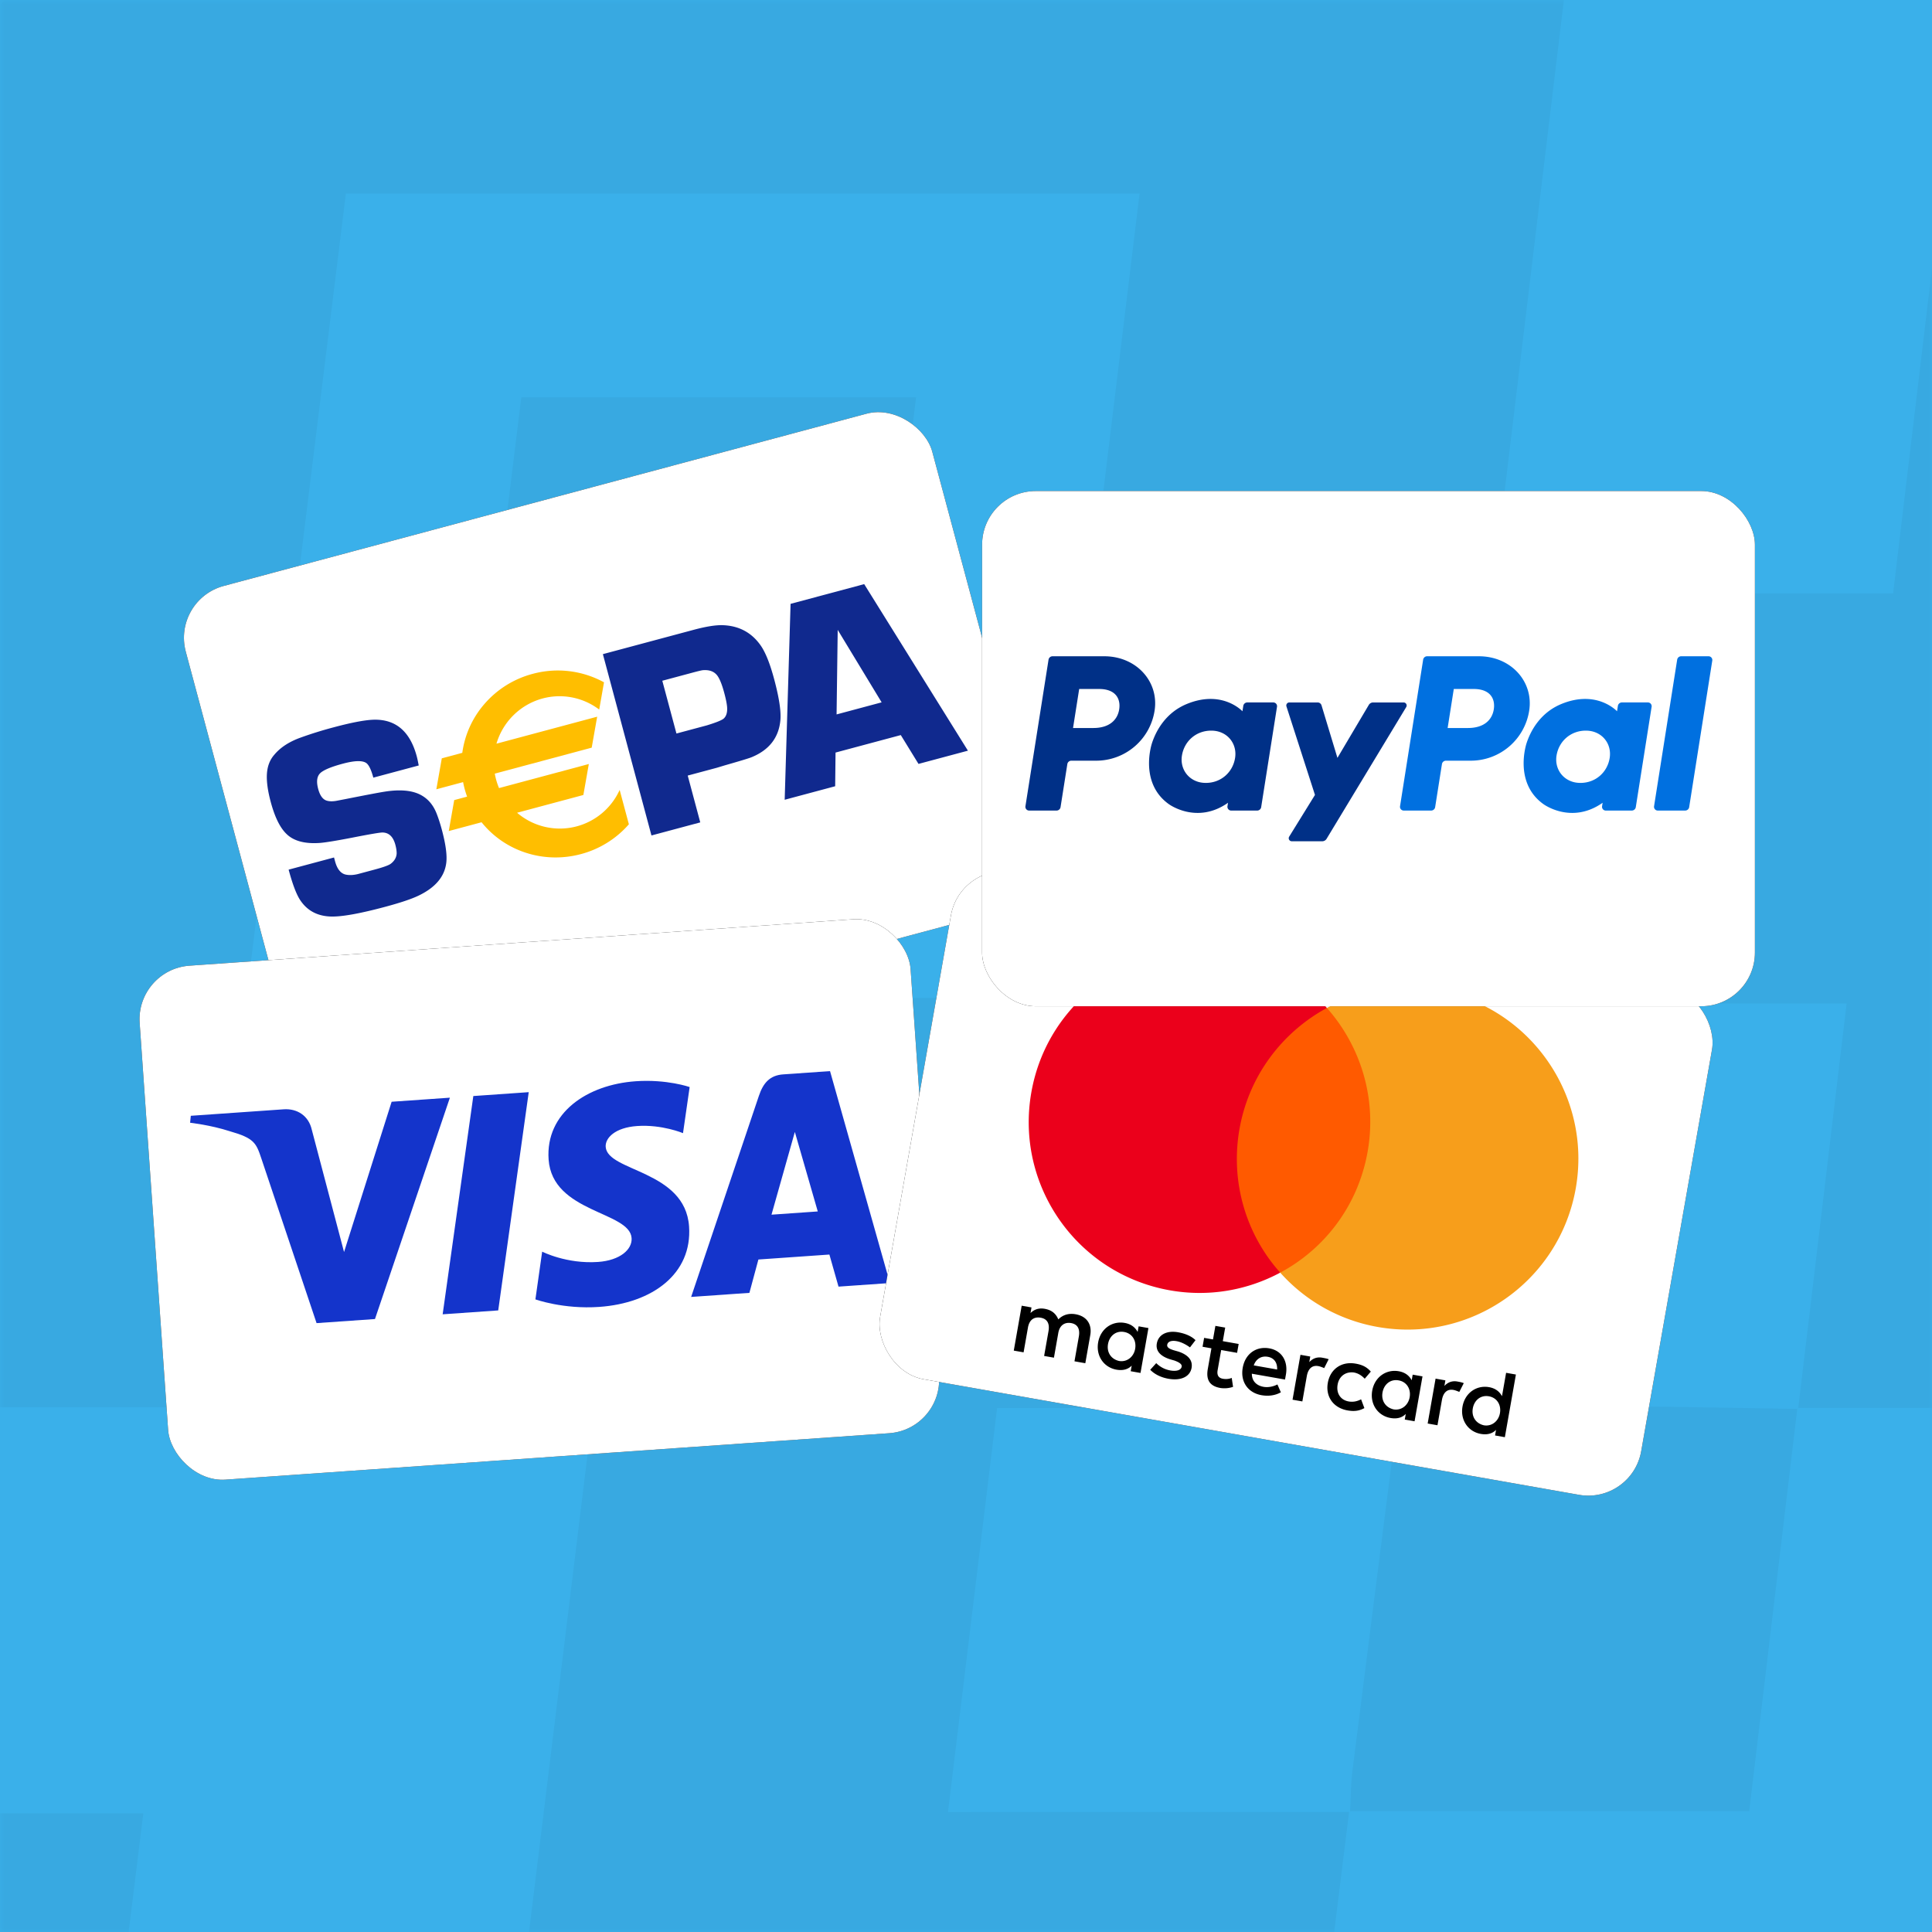 <svg width="240" height="240" xmlns="http://www.w3.org/2000/svg" xmlns:xlink="http://www.w3.org/1999/xlink"><rect width="100%" height="100%" fill="#808080" stroke="none"/><defs><path id="prefix__a" d="M0 0h240v240H0z"/></defs><g fill="none" fill-rule="evenodd"><mask id="prefix__b" fill="#fff"><use xlink:href="#prefix__a"/></mask><use fill="#3AB0EA" xlink:href="#prefix__a"/><path d="M162.029 274.826l43.226.274 5.698.001L204.985 325h-49.65l.864-7.166c1.55-12.858 3.078-25.718 4.68-38.576.084-.668.246-1.335.436-2.002l.714-2.43zm148.677.544l-5.835 49.625h-49.455l5.884-49.625h49.406zm-249.693-.472l-.612 7.73c-.114 1.31-.242 2.618-.398 3.928-1.5 12.69-3.09 25.38-4.685 38.397H5.588l6.166-49.929 49.26-.126zM197.404-26l-12.023 99.713h49.79l5.953-49.784 49.637-.007-5.91 49.942h49.376L316.51 224.566h-49.3l5.887-49.66-49.708-.006 6.009-50.245h-49.68l-6.065 50.254-49.792.003-6.1 50.186 49.825-.005-5.975 48.199.036.513.302.957-2.14.262-.561.044-.559.017c-31.6.02-63.197.018-94.792.001l-.963-.057-1.794-.24.227-.867c.173-.649.345-1.298.425-1.948 3.864-31.394 7.712-62.79 11.552-94.185l.109-1.306c.027-.477.054-1.015.098-1.675h-98.977L-.411-26h197.815zM17.802 225.26l-6.138 49.629-49.664.007 6.184-49.636h49.618zm181.378-50.572l8.071.063 16.011.275-5.968 49.962-49.575-.003.066-1.563c.033-1.117.069-2.233.21-3.349l2.863-22.58 2.875-22.494 8.428-.132c5.677-.093 11.354-.182 17.02-.18zm-57.617-150.65H42.965l-12.348 99.931h98.796l12.15-99.931zM64.759 49.363h49.037l-6.067 49.7H58.642l6.117-49.7zM346-25.997l-5.856 49.805-49.239-.003 5.906-49.801H346z" fill="#000" opacity=".2" style="mix-blend-mode:overlay" mask="url(#prefix__b)"/><g mask="url(#prefix__b)"><rect width="96" height="64" rx="6.667" fill="#000" fill-rule="nonzero" transform="rotate(-15 293.67 -43.84)"/><rect width="96" height="64" rx="6.667" fill="#FFF" transform="rotate(-15 293.67 -43.84)"/><g fill-rule="nonzero"><path d="M52.016 95.09l-5.64 1.512c-.248-.926-.523-1.518-.824-1.776-.461-.378-1.45-.364-2.966.042-1.473.395-2.413.791-2.817 1.188-.403.399-.484 1.051-.241 1.957.22.82.575 1.304 1.068 1.449.352.102.781.103 1.289.001l1.159-.224c2.48-.492 4.034-.785 4.658-.883 1.98-.323 3.515-.184 4.605.414.855.465 1.49 1.204 1.9 2.215.243.605.47 1.303.681 2.09.486 1.814.669 3.188.548 4.122-.214 1.712-1.363 3.066-3.448 4.064-.874.42-2.257.883-4.15 1.39-3.158.846-5.409 1.248-6.753 1.203-1.65-.054-2.907-.722-3.771-2.004-.482-.713-.967-1.987-1.459-3.82l5.64-1.511.126.468c.262.978.712 1.532 1.348 1.662.44.089.937.064 1.492-.071l2.074-.556c1.058-.283 1.719-.519 1.98-.705.465-.343.717-.763.758-1.26.011-.303-.043-.676-.161-1.12-.266-.99-.79-1.497-1.57-1.52-.294-.013-1.583.205-3.868.655-1.838.355-3.123.566-3.856.634-1.939.15-3.36-.231-4.263-1.145-.785-.771-1.426-2.085-1.923-3.94-.379-1.412-.536-2.584-.473-3.514.064-.93.36-1.703.89-2.319.77-.934 1.88-1.659 3.328-2.174a49.03 49.03 0 014.06-1.262c2.367-.634 4.09-.95 5.168-.95 2.631.002 4.353 1.52 5.166 4.555.067.25.148.626.245 1.134M80.927 103.785L74.892 81.26l8.835-2.367 1.387-.372 1.072-.287c1.55-.415 2.765-.606 3.645-.57 2.014.084 3.58.942 4.7 2.571.583.858 1.13 2.237 1.639 4.137.612 2.285.87 3.975.775 5.072-.195 2.171-1.38 3.71-3.553 4.608-.253.115-1.37.456-3.35 1.022l-.997.302-3.614.969 1.558 5.815-6.062 1.625zm3.104-12.665l3.779-1.013c1.187-.364 1.891-.651 2.115-.866.305-.293.44-.752.401-1.375-.029-.415-.147-1.01-.356-1.788-.255-.953-.52-1.639-.797-2.059-.39-.588-1.018-.84-1.884-.763-.17.023-.564.116-1.185.282l-3.83 1.027 1.757 6.555zM111.9 91.314l-8.106 2.172-.046 4.184-6.272 1.68.732-24.338 9.145-2.45 12.886 20.69-6.14 1.644-2.2-3.582zm-2.38-4.066l-5.457-9.003-.14 10.503 5.597-1.5z" fill="#10298E"/><path d="M67.373 86.671a8.25 8.25 0 016.991 1.295l.556-3.152a11.86 11.86 0 00-8.73-1.008c-4.777 1.28-8.09 5.26-8.672 9.794l-2.549.682-.64 3.63 3.278-.88c.056.307.12.61.202.916.099.37.216.73.35 1.08l-1.648.442-.64 3.63 3.99-1.07c2.791 3.52 7.575 5.233 12.277 3.973a11.892 11.892 0 005.873-3.635l-1.06-3.954a8.247 8.247 0 01-5.27 4.332c-2.795.748-5.639-.034-7.655-1.831l8.354-2.239.64-3.63-11.087 2.971a8.415 8.415 0 01-.583-1.987l12.067-3.233.64-3.63-12.529 3.358c.745-2.763 2.892-5.063 5.845-5.854" fill="#FFBE00"/><path d="M67.4 86.768a8.143 8.143 0 016.905 1.28l.13.093.029-.157.555-3.152.012-.072-.063-.035a11.943 11.943 0 00-8.804-1.015 11.97 11.97 0 00-5.958 3.708 11.634 11.634 0 00-2.787 6.169l.073-.084-2.549.682-.062.017-.01.063-.64 3.629-.028.155.152-.04 3.278-.88-.125-.078c.063.342.13.643.204.923.097.362.216.73.352 1.09l.068-.132-1.647.442-.061.016-.011.063-.64 3.63-.028.154.152-.04 3.99-1.07-.105-.034c2.91 3.67 7.771 5.242 12.382 4.006a11.983 11.983 0 005.923-3.664l.035-.04-.015-.053-1.06-3.954-.068-.257-.117.238a8.173 8.173 0 01-5.207 4.28 8.16 8.16 0 01-7.563-1.81l-.04.172 8.354-2.238.062-.017.011-.062.64-3.63.028-.155-.153.041-11.087 2.971.118.057a8.4 8.4 0 01-.576-1.964l-.073.113 12.067-3.233.062-.017.01-.063.64-3.629.029-.155-.153.041-12.529 3.357.123.123a8.209 8.209 0 015.774-5.783m-5.845 5.854l12.529-3.357-.125-.115-.64 3.63.073-.08-12.067 3.233-.088.024.014.09a8.706 8.706 0 00.59 2.01l.036.08.083-.022 11.087-2.971-.124-.115-.64 3.63.072-.08L64 100.818l-.18.048.14.123a8.355 8.355 0 007.746 1.852 8.375 8.375 0 005.336-4.383l-.187-.018 1.06 3.954.02-.091a11.788 11.788 0 01-5.823 3.603c-4.534 1.215-9.312-.331-12.173-3.938l-.04-.051-.064.017-3.99 1.069.126.115.639-3.63-.073.08 1.647-.442.107-.029-.039-.104a11.367 11.367 0 01-.347-1.071c-.073-.273-.138-.57-.2-.907l-.019-.107-.105.028-3.278.879.124.114.64-3.63-.072.08 2.549-.683.064-.017.009-.067a11.446 11.446 0 012.74-6.063 11.776 11.776 0 015.86-3.645 11.74 11.74 0 018.655.998l-.05-.106-.556 3.153.157-.064a8.345 8.345 0 00-7.076-1.31 8.41 8.41 0 00-5.916 5.924l-.045.168.168-.045z" fill="#FFBE00"/></g></g><g mask="url(#prefix__b)"><rect width="96" height="64" rx="6.667" fill="#000" fill-rule="nonzero" transform="rotate(-4 1732.72 -181.544)"/><rect width="96" height="64" rx="6.667" fill="#FFF" transform="rotate(-4 1732.72 -181.544)"/><g><path d="M78.972 134.316c-6.044.422-11.226 3.933-10.822 9.721.465 6.638 10.076 6.427 10.31 9.761.098 1.405-1.424 2.774-4.172 2.966-3.9.273-6.938-1.28-6.938-1.28l-.84 5.929s3.463 1.248 7.921.936c6.609-.462 11.579-4.112 11.167-9.999-.49-7.014-10.141-6.786-10.357-9.882-.077-1.1 1.16-2.397 3.9-2.589 3.092-.216 5.704.885 5.704.885l.826-5.727s-2.828-.992-6.699-.721zm-55.269 4.292l-.087.862s2.576.288 4.93 1.056c3.024.858 3.277 1.463 3.909 3.353l6.87 20.484 7.255-.507 9.308-27.498-7.238.506-5.911 18.667-4.007-15.192c-.392-1.744-1.824-2.654-3.49-2.537l-11.539.806zm35.095-2.454l-3.81 27.114 6.903-.483 3.79-27.112-6.883.481zm38.495-2.691c-1.664.116-2.484 1.069-3.022 2.67l-8.415 24.976 7.238-.506 1.118-4.142 8.818-.617 1.134 3.985 6.386-.446-7.44-26.327-5.817.407zm1.446 7.152l2.847 9.875-5.748.402 2.901-10.277z" fill="#1434CB" fill-rule="nonzero"/></g></g><g mask="url(#prefix__b)"><rect width="96" height="64" rx="6.667" fill="#000" fill-rule="nonzero" transform="rotate(10 -552.728 735.298)"/><rect width="96" height="64" rx="6.667" fill="#FFF" transform="rotate(10 -552.728 735.298)"/><g fill-rule="nonzero"><path d="M134.822 169.344l.615-3.486c.235-1.334-.423-2.35-1.817-2.596-.698-.123-1.496-.026-2.151.64-.294-.708-.814-1.163-1.687-1.316-.582-.103-1.195-.03-1.768.525l.123-.697-1.218-.215-.984 5.578 1.219.214.543-3.08c.174-.987.778-1.363 1.59-1.22.812.144 1.126.737.962 1.67l-.544 3.08 1.219.215.543-3.08c.174-.988.839-1.352 1.59-1.22.812.144 1.126.736.962 1.67l-.543 3.08 1.346.238zm19.056-2.391l-1.977-.349.297-1.685-1.218-.215-.297 1.686-1.103-.195-.195 1.103 1.103.195-.45 2.558c-.226 1.28.162 2.123 1.557 2.369a3.326 3.326 0 001.58-.14l-.166-1.112c-.393.169-.81.158-1.1.107-.583-.103-.751-.496-.65-1.071l.44-2.498 1.977.349.195-1.103h.007zm10.363 1.702c-.697-.123-1.226.146-1.598.555l.123-.697-1.219-.215-.983 5.578 1.218.214.554-3.14c.164-.928.663-1.384 1.42-1.25.231.04.511.153.739.249l.557-1.103c-.235-.09-.58-.15-.81-.191zm-15.73-2.174c-.511-.509-1.292-.828-2.166-.982-1.394-.246-2.444.288-2.639 1.391-.163.927.441 1.578 1.63 1.962l.57.164c.617.227.938.465.886.756-.071.406-.59.615-1.402.472a3.261 3.261 0 01-1.758-.91l-.746.824c.554.58 1.386.963 2.26 1.117 1.624.287 2.692-.306 2.875-1.349.175-.988-.491-1.643-1.618-2.023l-.571-.163c-.51-.153-.896-.34-.836-.685.072-.406.519-.565 1.162-.451.697.123 1.343.537 1.664.775l.688-.898zm32.516 5.133c-.697-.122-1.226.147-1.598.556l.122-.697-1.218-.215-.983 5.577 1.218.215.554-3.14c.163-.928.662-1.384 1.42-1.25.23.04.511.152.738.248l.555-1.088c-.226-.103-.571-.164-.808-.206zm-16.08.166c-.298 1.685.652 3.109 2.452 3.426.812.144 1.425.07 2.089-.287l-.408-1.091c-.53.27-1.02.357-1.547.264-.989-.174-1.563-.994-1.368-2.097.185-1.05 1.005-1.624 2.002-1.503.522.091.958.35 1.364.777l.756-.885c-.5-.57-1.052-.842-1.864-.985-1.8-.324-3.18.696-3.477 2.38zm11.269 1.987l.492-2.789-1.219-.214-.123.697c-.314-.593-.845-.987-1.603-1.12-1.57-.277-3.003.726-3.3 2.412-.298 1.685.706 3.118 2.276 3.395.812.143 1.446-.045 1.89-.504l-.123.697 1.218.215.492-2.789zm-4.474-.789c.174-.988.954-1.688 2.003-1.503.988.174 1.551 1.055 1.368 2.097-.175.989-1.015 1.678-2.003 1.504-1.032-.245-1.541-1.116-1.368-2.098zm-14.066-5.481c-1.625-.286-2.994.672-3.3 2.412-.309 1.746.651 3.109 2.337 3.406.812.143 1.665.056 2.4-.358l-.427-.976c-.53.27-1.152.397-1.727.296-.758-.134-1.448-.618-1.45-1.63l4.121.726.083-.467c.37-1.784-.474-3.133-2.037-3.409zm-.185 1.05c.758.133 1.197.692 1.159 1.578l-2.904-.512c.248-.73.872-1.22 1.745-1.067zm29.94 7.198l.88-4.996-1.217-.214-.512 2.903c-.315-.592-.845-.986-1.603-1.12-1.57-.277-3.004.727-3.301 2.412-.297 1.685.706 3.119 2.277 3.396.812.143 1.445-.046 1.889-.505l-.123.697 1.218.215.492-2.788zm-4.474-.79c.174-.987.954-1.688 2.003-1.503.988.175 1.552 1.056 1.368 2.098-.174.988-1.015 1.678-2.003 1.503-1.038-.246-1.54-1.116-1.368-2.097zm-40.786-7.191l.491-2.789-1.218-.214-.123.697c-.314-.593-.845-.987-1.603-1.12-1.57-.277-3.003.726-3.3 2.411-.298 1.686.706 3.119 2.276 3.396.812.143 1.446-.045 1.89-.504l-.123.697 1.218.215.492-2.79zm-4.529-.798c.175-.989.954-1.689 2.003-1.504.988.175 1.552 1.056 1.368 2.098-.174.988-1.014 1.677-2.003 1.503-1.038-.246-1.54-1.116-1.368-2.097z" fill="#000"/><path fill="#FF5A00" d="M155.654 123.592l18.301 3.227-5.797 32.881-18.302-3.227z"/><path d="M153.973 140.248c1.178-6.68 5.364-12.056 10.859-15.037a21.123 21.123 0 00-12.112-6.749c-11.56-2.038-22.564 5.666-24.602 17.227-2.038 11.56 5.666 22.563 17.227 24.602 4.88.86 9.65-.036 13.69-2.2-4.16-4.627-6.24-11.163-5.062-17.843z" fill="#EB001B"/><path d="M195.748 147.614c-2.038 11.56-13.042 19.265-24.602 17.226a21.123 21.123 0 01-12.112-6.748c5.557-2.978 9.68-8.357 10.859-15.037 1.178-6.68-.917-13.164-5.061-17.844a21.089 21.089 0 0113.683-2.2c11.567 2.039 19.26 13.103 17.233 24.603z" fill="#F79E1B"/></g></g><g mask="url(#prefix__b)"><rect width="96" height="64" rx="6.667" fill="#000" fill-rule="nonzero" transform="translate(122 61)"/><rect width="96" height="64" rx="6.667" fill="#FFF" transform="translate(122 61)"/><g fill-rule="nonzero"><path d="M130.75 81.524a.503.503 0 00-.497.425l-2.87 18.203a.466.466 0 00.46.539h3.405c.247 0 .458-.18.497-.426l.843-5.345a.503.503 0 01.497-.425h3.095a7.34 7.34 0 007.247-6.214c.565-3.605-2.252-6.75-6.244-6.757h-6.432zm3.31 4.064h2.476c2.039 0 2.702 1.203 2.493 2.533-.21 1.333-1.241 2.315-3.213 2.315h-2.52l.764-4.848zm16.29 1.237c-.86.003-1.849.18-2.959.642-2.547 1.062-3.77 3.256-4.29 4.855 0 0-1.653 4.88 2.082 7.561 0 0 3.465 2.581 7.364-.159l-.067.428a.466.466 0 00.46.539h3.231c.248 0 .459-.18.497-.426l1.966-12.465a.466.466 0 00-.46-.54h-3.231a.503.503 0 00-.497.426l-.106.671s-1.411-1.542-3.99-1.532zm.106 3.937c.37 0 .71.052 1.015.15 1.394.447 2.184 1.787 1.956 3.238-.282 1.788-1.749 3.105-3.629 3.105-.37 0-.71-.051-1.015-.15-1.394-.447-2.19-1.786-1.96-3.238.282-1.788 1.752-3.105 3.633-3.105z" fill="#003087"/><path d="M177.286 81.524a.503.503 0 00-.498.425l-2.87 18.203a.466.466 0 00.46.539h3.404c.248 0 .459-.18.498-.426l.843-5.345a.503.503 0 01.497-.425h3.095a7.34 7.34 0 007.246-6.214c.565-3.605-2.25-6.75-6.243-6.757h-6.432zm3.309 4.064h2.476c2.038 0 2.702 1.203 2.492 2.533-.21 1.333-1.24 2.315-3.213 2.315h-2.52l.765-4.848zm16.29 1.237c-.86.003-1.85.18-2.96.642-2.546 1.062-3.77 3.256-4.29 4.855 0 0-1.652 4.88 2.084 7.561 0 0 3.463 2.581 7.363-.159l-.067.428a.466.466 0 00.46.539h3.231c.248 0 .459-.18.498-.426L205.17 87.8a.466.466 0 00-.46-.54h-3.232a.503.503 0 00-.497.426l-.106.671s-1.411-1.542-3.99-1.532zm.105 3.937c.371 0 .71.052 1.015.15 1.394.447 2.185 1.787 1.956 3.238-.282 1.788-1.748 3.105-3.628 3.105-.371 0-.71-.051-1.015-.15-1.394-.447-2.19-1.786-1.961-3.238.282-1.788 1.753-3.105 3.633-3.105z" fill="#0070E0"/><path d="M160.167 87.26a.378.378 0 00-.36.495l3.543 10.993-3.203 5.181a.378.378 0 00.32.576h3.787a.63.63 0 00.538-.303l9.894-16.368a.378.378 0 00-.323-.573h-3.786a.63.63 0 00-.541.309l-3.895 6.575-1.977-6.527a.504.504 0 00-.482-.357h-3.515z" fill="#003087"/><path d="M208.842 81.524a.504.504 0 00-.498.425l-2.87 18.203a.466.466 0 00.46.539h3.403c.248 0 .46-.18.498-.426l2.87-18.203a.466.466 0 00-.46-.538h-3.403z" fill="#0070E0"/></g></g></g></svg>